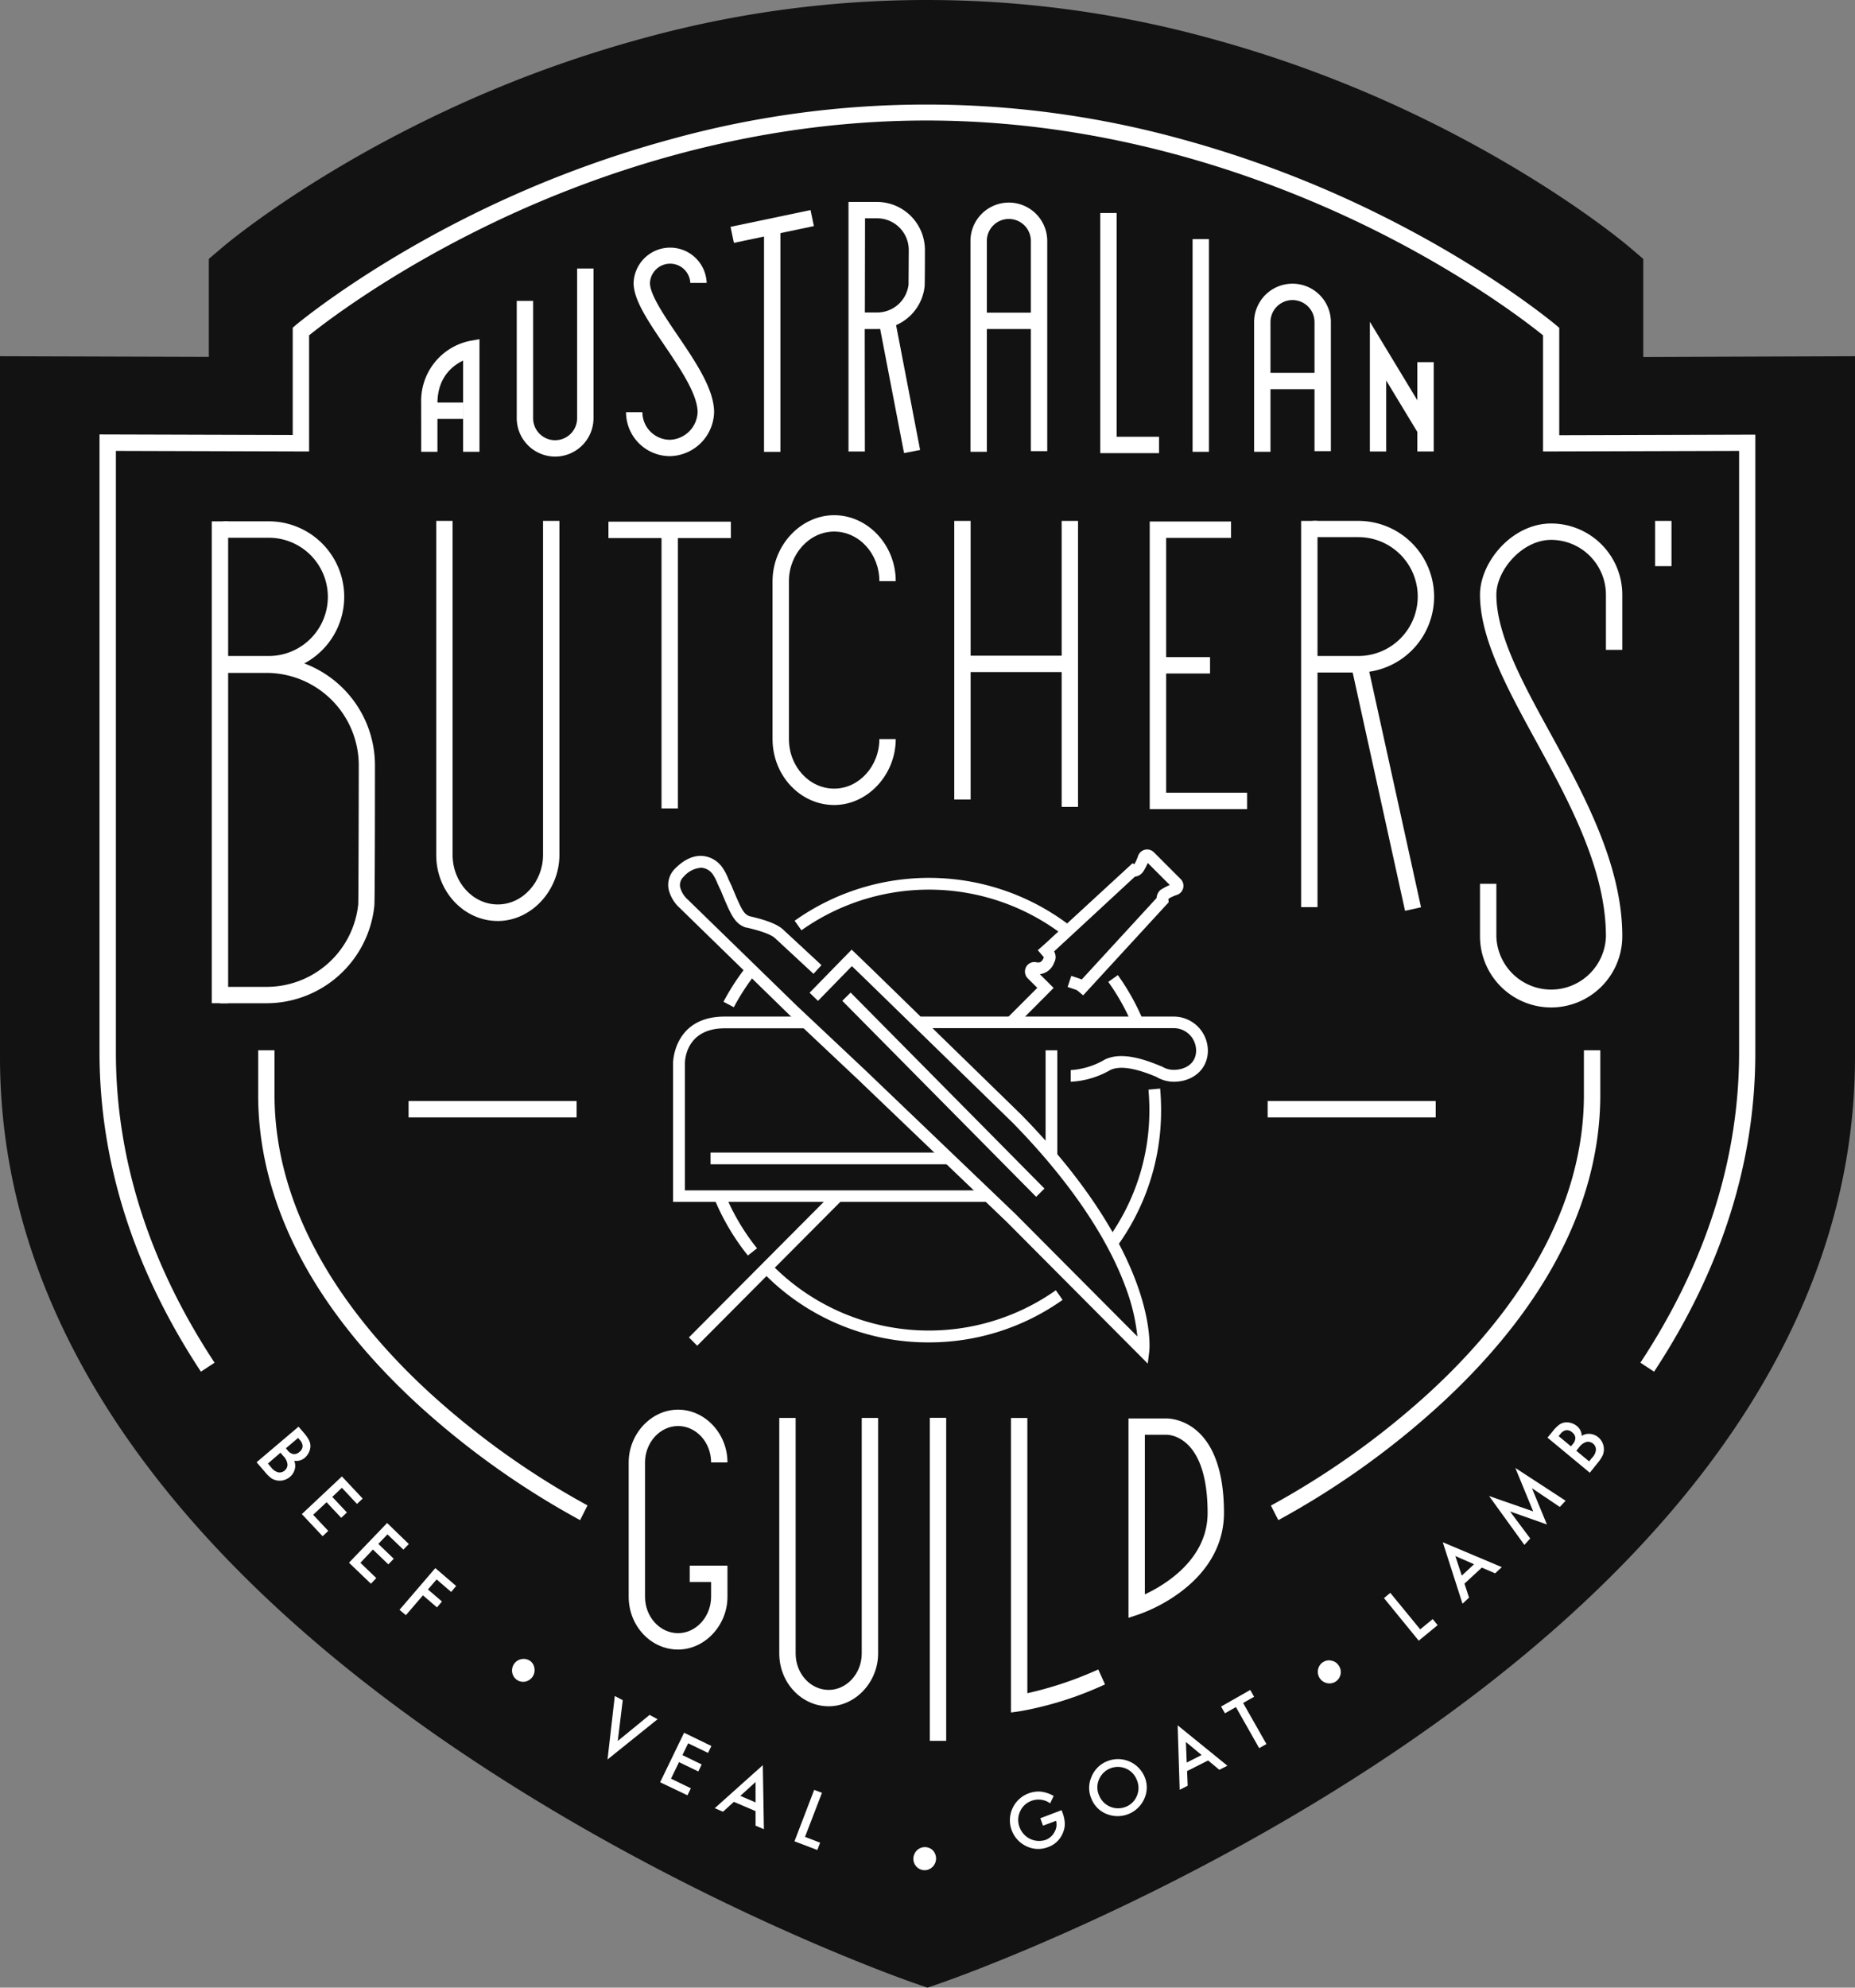 <svg xmlns="http://www.w3.org/2000/svg" viewBox="0 0 427.19 457.53"><rect x="0" y="0" width="427.19" height="457.53" fill="#808080" stroke="none"/><defs><style>.cls-1{fill:#121212;}.cls-2{fill:#fff;}</style></defs><g id="Layer_2" data-name="Layer 2"><g id="Layer_1-2" data-name="Layer 1"><path class="cls-1" d="M210.47,456.45c-2.13-.74-52.78-18.45-104.23-53.07-30.5-20.52-54.87-42.75-72.43-66.06C11.37,307.55,0,276,0,243.38V82l48.09.15V59.59l3.38-2.87c.69-.58,17.29-14.53,45.51-28.5A280.14,280.14,0,0,1,148,8.84a246.16,246.16,0,0,1,130.75,0,278.84,278.84,0,0,1,50.91,19.38c28.17,14,44.71,27.93,45.4,28.51l3.37,2.87V82.18L427.19,82V243.38c0,32.57-11.38,64.17-33.81,93.94-17.56,23.31-41.93,45.54-72.43,66.06C269.5,438,218.85,455.71,216.72,456.45l-3.13,1.08Z"/><rect class="cls-2" x="219.76" y="119.9" width="3.77" height="64.14"/><polygon class="cls-2" points="287.19 186.24 264.77 186.24 264.77 120.04 283.5 120.04 283.5 123.81 268.55 123.81 268.55 182.47 287.19 182.47 287.19 186.24"/><rect class="cls-2" x="244.49" y="119.9" width="3.77" height="65.84"/><rect class="cls-2" x="299.64" y="119.9" width="3.77" height="88.91"/><rect class="cls-2" x="221.65" y="150.93" width="24.72" height="3.77"/><rect class="cls-2" x="140.12" y="120.08" width="28.2" height="3.77"/><rect class="cls-2" x="266.66" y="151.26" width="12" height="3.77"/><path class="cls-2" d="M312.81,154.8H301.52V151h11.29a13.68,13.68,0,1,0,0-27.36H302.29V119.9h10.52a17.45,17.45,0,0,1,0,34.9Z"/><rect class="cls-2" x="48.77" y="120.01" width="3.77" height="110.91"/><path class="cls-2" d="M61.89,154.8H50.65V151H61.89a13.61,13.61,0,0,0,0-27.22H51.42V120H61.89a17.38,17.38,0,0,1,0,34.76Z"/><path class="cls-2" d="M61.35,230.93H50.65v-3.77h10.7a21.21,21.21,0,0,0,21.15-19c.07-1.59.12-30.52.12-32a21.29,21.29,0,0,0-21.27-21.27H51.8v-3.77h9.55a25.06,25.06,0,0,1,25,25c0,.31,0,31.38-.14,32.35A25,25,0,0,1,61.35,230.93Z"/><rect class="cls-2" x="317.37" y="152.47" width="3.77" height="57.43" transform="translate(-31.47 72.8) rotate(-12.4)"/><path class="cls-2" d="M192.1,185.3c-7.82,0-14.19-6.81-14.19-15.18V133.77c0-8.23,6.5-15.18,14.19-15.18s14.18,6.81,14.18,15.18h-3.77c0-6.29-4.67-11.41-10.41-11.41s-10.42,5.23-10.42,11.41v36.35c0,6.29,4.67,11.41,10.42,11.41s10.41-5.22,10.41-11.41h3.77C206.28,178.35,199.79,185.3,192.1,185.3Z"/><path class="cls-2" d="M156.15,379.7c-6.27,0-11.37-5.45-11.37-12.15V336.63c0-6.59,5.21-12.15,11.37-12.15s11.38,5.45,11.38,12.15h-3.77c0-4.62-3.41-8.38-7.61-8.38s-7.61,3.84-7.61,8.38v30.92c0,4.62,3.42,8.38,7.61,8.38s7.61-3.84,7.61-8.38v-3.39h-4.92v-3.77h8.69v7.16C167.53,374.13,162.32,379.7,156.15,379.7Z"/><path class="cls-2" d="M190.84,392.76c-6.27,0-11.38-5.45-11.38-12.14V326.39h3.77v54.23c0,4.62,3.41,8.37,7.61,8.37s7.61-3.83,7.61-8.37V326.39h3.77v54.23C202.22,387.2,197,392.76,190.84,392.76Z"/><path class="cls-2" d="M232.82,394.19v-67.8h3.77v63.36a83.35,83.35,0,0,0,16.33-5.47l1.55,3.44a79.49,79.49,0,0,1-19.5,6.17Z"/><path class="cls-2" d="M114.64,212c-7.82,0-14.18-6.81-14.18-15.18V119.9h3.77v76.88c0,6.29,4.67,11.41,10.41,11.41s10.42-5.23,10.42-11.41V119.9h3.77v76.88C128.83,205,122.33,212,114.64,212Z"/><rect class="cls-2" x="152.34" y="121.08" width="3.77" height="65.01"/><rect class="cls-2" x="214.13" y="326.36" width="3.77" height="74.36"/><path class="cls-2" d="M259.88,372.39V326.51h8.74c1.36,0,13.25.6,13.25,21.72,0,7-3.41,13.24-9.86,18.12a37,37,0,0,1-9.66,5.23Zm3.77-42.11V367c4.7-2.21,14.45-8.07,14.45-18.74,0-17.45-8.51-18-9.48-18h-5Z"/><path class="cls-2" d="M264.32,313.88l-32.43-32.57-34.32-32.84-15.88-14.95L156.54,209a8.4,8.4,0,0,1-2.56-4.29,5.26,5.26,0,0,1,1.54-4.83c1.1-1.12,3.36-3,6.12-2.87a6.23,6.23,0,0,1,4.59,2.5,12.15,12.15,0,0,1,1.49,2.77c.24.53.46,1,.66,1.41l.06.11.16.41c2.07,4.95,2.63,6.19,4,6.68,3,.7,6.24,1.62,7.84,3.17l8.74,8.1-1.84,2L178.54,216c-1.29-1.25-5.33-2.19-6.65-2.5l-.14,0c-2.58-.89-3.42-2.89-5.64-8.22l-.14-.35c-.24-.46-.48-1-.72-1.53a11.67,11.67,0,0,0-1.1-2.15,3.59,3.59,0,0,0-2.62-1.51,5.81,5.81,0,0,0-4.08,2.06,2.59,2.59,0,0,0-.82,2.42,5.8,5.8,0,0,0,1.79,2.88l25.13,24.46,15.88,14.94,34.36,32.88,28.14,28.26a44.77,44.77,0,0,0-2.61-11.06c-3-8.32-10-21.69-26.1-38.13L198.89,225l-2.71-2.61-7.81,8-1.93-1.88,9.69-9.92,4.64,4.47,34.37,33.48c16.6,16.91,23.74,30.75,26.81,39.38,3.38,9.5,2.74,15,2.71,15.2Z"/><rect class="cls-2" x="163.63" y="265.3" width="54.89" height="2.7"/><path class="cls-2" d="M227.57,276.66H155v-32c0-.11.14-10.66,11.88-10.66H185.6v2.7H166.91c-9.07,0-9.18,7.63-9.18,8V274h69.84Zm19-27.64v-2.7a17.63,17.63,0,0,0,7.78-2.38l.12-.07c3-1.41,7.1-.91,12.93,1.57l.1,0,.08.05a5.19,5.19,0,0,0,2.71.77c2.57,0,5.16-1.37,5.16-4.44a5.16,5.16,0,0,0-5.16-5.16H212.05V234H270.3a7.87,7.87,0,0,1,7.86,7.86c0,4.14-3.3,7.14-7.86,7.14a7.82,7.82,0,0,1-4-1.12c-4.92-2.07-8.38-2.6-10.57-1.6A20.07,20.07,0,0,1,246.58,249Z"/><path class="cls-2" d="M160.56,309.76l-1.91-1.91L192,274.35l1.91,1.91Zm73.23-73.46-1.91-1.91,7-7-2.18-2.17a2.23,2.23,0,0,1-.45-2.54,2.16,2.16,0,0,1,2.11-1.23,1.86,1.86,0,0,1,.3.05c.59.11,1.2.13,1.67-1l0,0a1.14,1.14,0,0,0,.06-.15L239,218.72l1.61-1.43,20.19-18.57.45.19a10.8,10.8,0,0,0,.81-1.81,2.24,2.24,0,0,1,1.57-1.5,2.21,2.21,0,0,1,2.1.58l6.17,6.17a2.2,2.2,0,0,1-1,3.68h0a9.7,9.7,0,0,0-1.83.87l.06.79-19.69,21.42L248,227.92c-.37-.14-1.32-.46-2.14-.73l.85-2.56c1.42.47,2.07.69,2.41.83l17.23-18.75a2.73,2.73,0,0,1,.71-1.68l.12-.13.14-.09a14,14,0,0,1,2.07-1.1l-5.07-5.07a15.09,15.09,0,0,1-1,1.92l-.06.09-.07.08a2.57,2.57,0,0,1-1.83,1.06L242.75,219a2.65,2.65,0,0,1,0,2.61,4,4,0,0,1-3.28,2.63l3.17,3.17Z"/><rect class="cls-2" x="240.79" y="241.76" width="2.7" height="24.43"/><path class="cls-2" d="M257.17,287,255,285.36a50.38,50.38,0,0,0,9.69-29.84c0-1.57-.07-3.15-.21-4.7l2.69-.25c.15,1.63.22,3.3.22,5A53.06,53.06,0,0,1,257.17,287Z"/><path class="cls-2" d="M260.74,235.87a50.64,50.64,0,0,0-5.51-9.85l2.2-1.57a53.82,53.82,0,0,1,5.8,10.37Z"/><path class="cls-2" d="M245,215.38a50.8,50.8,0,0,0-60.44-1.24l-1.56-2.2a53.44,53.44,0,0,1,63.65,1.31Z"/><path class="cls-2" d="M169,231.85l-2.39-1.26a54.08,54.08,0,0,1,4.9-7.63l2.14,1.65A50.06,50.06,0,0,0,169,231.85Z"/><path class="cls-2" d="M172.23,289a53.49,53.49,0,0,1-7.75-13.13l2.49-1a50.79,50.79,0,0,0,7.37,12.47Z"/><path class="cls-2" d="M213.94,309a53,53,0,0,1-38.36-16.22l1.94-1.89A50.74,50.74,0,0,0,243.15,297l1.56,2.21A53.14,53.14,0,0,1,213.94,309Z"/><rect class="cls-2" x="215.91" y="220.22" width="2.7" height="63.47" transform="translate(-114.4 225.71) rotate(-44.7)"/><path class="cls-2" d="M357.22,231.9a16.4,16.4,0,0,1-16.39-16.38V203.43h3.77v12.09a12.62,12.62,0,0,0,25.23,0c0-15.47-8.54-31.1-16.08-44.89-6.64-12.14-12.92-23.62-12.92-33.74,0-7.43,7.31-16.39,16.39-16.39a16.4,16.4,0,0,1,16.38,16.39v12.7h-3.77v-12.7a12.63,12.63,0,0,0-12.61-12.62c-6.68,0-12.62,7-12.62,12.62,0,9.16,6,20.22,12.46,31.94,7.75,14.18,16.54,30.26,16.54,46.69A16.4,16.4,0,0,1,357.22,231.9Z"/><rect class="cls-2" x="291.93" y="253.44" width="38.7" height="3.77"/><rect class="cls-2" x="94.09" y="253.44" width="38.7" height="3.77"/><path class="cls-2" d="M110.42,104h-3.77V83c-2.41,1.15-5.91,3.85-5.91,9.86V104H97V92.82A14.08,14.08,0,0,1,108.2,78.47l2.22-.4Z"/><rect class="cls-2" x="97.05" y="92.66" width="9.68" height="3.77"/><rect class="cls-2" x="326.4" y="83.36" width="3.77" height="20.56"/><polygon class="cls-2" points="319.23 103.93 315.47 103.93 315.47 74.07 329.9 97.92 326.67 99.87 319.23 87.58 319.23 103.93"/><path class="cls-2" d="M199.17,103.93H195.4V46.48H202a11.07,11.07,0,0,1,11,11.06c0,.07,0,7.87-.07,8.39a11,11,0,0,1-11,9.81h-2.79Zm0-32H202a7.28,7.28,0,0,0,7.23-6.42c0-.72.05-7.18.05-8A7.3,7.3,0,0,0,202,50.25h-2.79Z"/><path class="cls-2" d="M227.26,104h-3.77V55.47a8.84,8.84,0,1,1,17.68,0v48.38H237.4V55.47a5.07,5.07,0,1,0-10.14,0Z"/><path class="cls-2" d="M292.58,104h-3.77V74.14a8.84,8.84,0,0,1,17.68,0v29.71h-3.77V74.14a5.07,5.07,0,0,0-10.14,0Z"/><path class="cls-2" d="M127.79,105.1A8.86,8.86,0,0,1,119,96.26v-27h3.77v27a5.07,5.07,0,1,0,10.14,0V61.81h3.77V96.26A8.85,8.85,0,0,1,127.79,105.1Z"/><rect class="cls-2" x="205.24" y="73.3" width="3.77" height="30.91" transform="translate(-13.05 40.77) rotate(-10.9)"/><path class="cls-2" d="M154.3,105a10.13,10.13,0,0,1-10.13-10.12h3.77a6.36,6.36,0,0,0,6.36,6.35,6.61,6.61,0,0,0,6.35-6.35c0-4.14-4.11-10.2-7.74-15.55-3.77-5.56-7-10.36-7-14.2a8.42,8.42,0,0,1,16.83,0h-3.77a4.65,4.65,0,0,0-9.29,0c0,2.68,3.24,7.46,6.38,12.08,4.13,6.08,8.39,12.37,8.39,17.67A10.39,10.39,0,0,1,154.3,105Z"/><rect class="cls-2" x="168.42" y="50.25" width="18.82" height="3.77" transform="translate(-6.91 37.59) rotate(-11.84)"/><rect class="cls-2" x="175.95" y="52.14" width="3.77" height="51.87"/><rect class="cls-2" x="274.64" y="55.04" width="3.77" height="48.96"/><polygon class="cls-2" points="266.92 104.31 253.38 104.31 253.38 49.03 257.15 49.03 257.15 100.54 266.92 100.54 266.92 104.31"/><rect class="cls-2" x="225.37" y="71.97" width="13.91" height="3.77"/><rect class="cls-2" x="290.69" y="85.82" width="13.91" height="3.77"/><path class="cls-2" d="M133.59,349.91a190.46,190.46,0,0,1-37-26.28c-10.75-9.82-19.33-20.16-25.49-30.75C63.38,279.56,59.45,265.82,59.45,252V241.76h3.77V252c0,29.75,19.55,53.84,35.94,68.8a186.36,186.36,0,0,0,36.14,25.72Z"/><path class="cls-2" d="M294.39,349.91l-1.71-3.35a187.37,187.37,0,0,0,36.21-25.78c16.36-14.95,35.87-39,35.87-68.74V241.76h3.77V252c0,13.78-3.93,27.52-11.68,40.84-6.16,10.59-14.73,20.93-25.49,30.75A189.79,189.79,0,0,1,294.39,349.91Z"/><path class="cls-2" d="M59.09,336.59l9.66-8.19L70,329.85a8.23,8.23,0,0,1,1.16,1.67,3,3,0,0,1,.33,1.41,3.43,3.43,0,0,1-.38,1.43,3.77,3.77,0,0,1-.92,1.2,3,3,0,0,1-2.43.69,3.06,3.06,0,0,1,.11,2A3.4,3.4,0,0,1,66.72,340a3.62,3.62,0,0,1-4.18.31A8.47,8.47,0,0,1,61,338.8Zm2.61.3.76.9a3,3,0,0,0,1.62,1.12,1.75,1.75,0,0,0,1.48-.42,1.79,1.79,0,0,0,.65-1.36,3.16,3.16,0,0,0-1-2l-.62-.74Zm4.14-3.52.38.46a2.17,2.17,0,0,0,1.38.88,1.78,1.78,0,0,0,1.38-.52,1.71,1.71,0,0,0,.7-1.26,2.09,2.09,0,0,0-.6-1.43l-.43-.51Z"/><path class="cls-2" d="M82.21,346.18l-3.47-3.71-2.22,2.09,3.37,3.59-1.31,1.23-3.37-3.59-3.09,2.89,3.48,3.71-1.31,1.22-4.78-5.09,9.23-8.67,4.78,5.1Z"/><path class="cls-2" d="M92.89,356.7l-3.66-3.51-2.11,2.19,3.56,3.42-1.25,1.29-3.55-3.41L83,359.73l3.66,3.52-1.24,1.3-5.05-4.84,8.78-9.14,5,4.84Z"/><path class="cls-2" d="M103.9,366.44l-3.35-2.88-2,2.31,3.23,2.77L100.63,370l-3.23-2.78-3.93,4.57L92,370.56l8.25-9.61,4.8,4.12Z"/><path class="cls-2" d="M122.07,382.31a2.44,2.44,0,0,1,1,1.67,2.69,2.69,0,0,1-2.11,3.1,2.56,2.56,0,0,1-3-2.08,2.67,2.67,0,0,1,4.12-2.69Z"/><path class="cls-2" d="M143.41,391.36l-1.14,9.38,7.33-6,1.83,1L139.91,405l1.67-14.61Z"/><path class="cls-2" d="M163.05,403.49l-4.57-2.21L157.16,404l4.43,2.15-.78,1.61-4.44-2.14-1.84,3.8,4.57,2.22-.79,1.61-6.29-3,5.52-11.4,6.29,3.05Z"/><path class="cls-2" d="M174,416.89l-5-2.13-2.5,2.27-1.9-.81,11.07-9.91.25,14.75-1.92-.82Zm0-2,0-4.7-3.51,3.19Z"/><path class="cls-2" d="M189.29,412.68l-3.9,10.14,3.48,1.34-.65,1.68-5.26-2L187.5,412Z"/><path class="cls-2" d="M213.9,425.34a2.41,2.41,0,0,1,1.43,1.35,2.71,2.71,0,0,1-1.28,3.54,2.49,2.49,0,0,1-2,.1,2.62,2.62,0,0,1-1.54-3.39,2.63,2.63,0,0,1,3.39-1.6Z"/><path class="cls-2" d="M239.58,418.53l4.9-1.86.14.39a8.61,8.61,0,0,1,.59,2.48,5.22,5.22,0,0,1-.36,2.17,5.73,5.73,0,0,1-3.48,3.46,6.2,6.2,0,0,1-4.94-.17,6.6,6.6,0,0,1,.41-12.18,6.53,6.53,0,0,1,2.81-.42,7.76,7.76,0,0,1,3,1l-.81,1.7a4.59,4.59,0,0,0-4.28-.58,4.51,4.51,0,0,0-2.66,2.49,4.61,4.61,0,0,0-.06,3.68,4.78,4.78,0,0,0,6,2.81,3.89,3.89,0,0,0,2-1.79,3.42,3.42,0,0,0,.36-2.59l-3,1.12Z"/><path class="cls-2" d="M251.37,414.1a6.21,6.21,0,0,1-.05-5,6.46,6.46,0,0,1,3.52-3.64,6.63,6.63,0,0,1,8.68,3.39,6.18,6.18,0,0,1,.08,5,6.71,6.71,0,0,1-8.28,3.87A6.22,6.22,0,0,1,251.37,414.1Zm1.77-.76a4.71,4.71,0,0,0,6.19,2.53,4.54,4.54,0,0,0,2.53-2.61,4.66,4.66,0,0,0-.11-3.66,4.6,4.6,0,0,0-2.6-2.56,4.71,4.71,0,0,0-6.11,2.68A4.56,4.56,0,0,0,253.14,413.34Z"/><path class="cls-2" d="M278.22,405.23l-4.84,2.44.13,3.38-1.84.93-.47-14.84,11.46,9.3-1.86.94Zm-1.5-1.25-3.62-3,.19,4.73Z"/><path class="cls-2" d="M286.28,392l5.37,9.45-1.67.95-5.36-9.46-2.53,1.44-.89-1.56,6.72-3.82.89,1.57Z"/><path class="cls-2" d="M304.69,382.6a2.4,2.4,0,0,1,1.94-.34,2.51,2.51,0,0,1,1.67,1.13,2.58,2.58,0,0,1,.42,2,2.59,2.59,0,0,1-3.07,2.05,2.67,2.67,0,0,1-1-4.83Z"/><path class="cls-2" d="M320.17,366.65l6.89,8.4,2.88-2.36,1.14,1.39-4.36,3.58-8-9.8Z"/><path class="cls-2" d="M341.25,360.84l-4,3.69,1.06,3.22-1.51,1.4L332.26,355l13.59,5.73-1.53,1.43Zm-1.79-.78-4.31-1.88,1.49,4.5Z"/><path class="cls-2" d="M351.05,355.61l-8.13-11.25,10.16,3.54-4.11-10,11.58,7.55-1.34,1.43-6.42-4.32,3.45,8.35-8.5-3,4.66,6.22Z"/><path class="cls-2" d="M366.12,339l-9.75-8.08,1.21-1.46A8.05,8.05,0,0,1,359,328a3,3,0,0,1,1.34-.57,3.34,3.34,0,0,1,1.46.12,3.65,3.65,0,0,1,1.34.7,3,3,0,0,1,1.12,2.27,3,3,0,0,1,1.94-.46,3.45,3.45,0,0,1,1.91.81,3.62,3.62,0,0,1,1,4.07,8.29,8.29,0,0,1-1.19,1.81Zm-4.35-6.08.39-.46a2.23,2.23,0,0,0,.63-1.51,1.82,1.82,0,0,0-.76-1.27,1.74,1.74,0,0,0-1.37-.47,2.08,2.08,0,0,0-1.29.84l-.43.52Zm4.19,3.46.75-.91a2.88,2.88,0,0,0,.82-1.79,1.76,1.76,0,0,0-.66-1.38,1.84,1.84,0,0,0-1.46-.41,3.24,3.24,0,0,0-1.79,1.3l-.61.75Z"/><rect class="cls-2" x="381.16" y="119.9" width="3.77" height="10.42"/><path class="cls-2" d="M380.92,315.74l-3.15-2.07c15.08-22.9,22.73-46.92,22.73-71.41V103.79l-45.15.13V77.19c-3.14-2.55-17.29-13.57-39.26-24.45-23-11.38-59.42-25-102.71-25s-79.8,13.57-102.82,25c-22,10.88-36.22,21.9-39.38,24.45v26.73l-44.49-.13V242.26c0,24.49,7.64,48.51,22.72,71.41l-3.14,2.07c-15.5-23.52-23.35-48.24-23.35-73.48V100l44.49.13V75.42l.67-.56c.15-.13,15.34-12.89,40.7-25.45A251.94,251.94,0,0,1,154.69,32,220.77,220.77,0,0,1,272,32a250.64,250.64,0,0,1,45.83,17.45c25.3,12.56,40.44,25.32,40.59,25.45l.66.56v24.72l45.15-.13V242.26C404.27,267.5,396.41,292.22,380.92,315.74Z"/></g></g></svg>